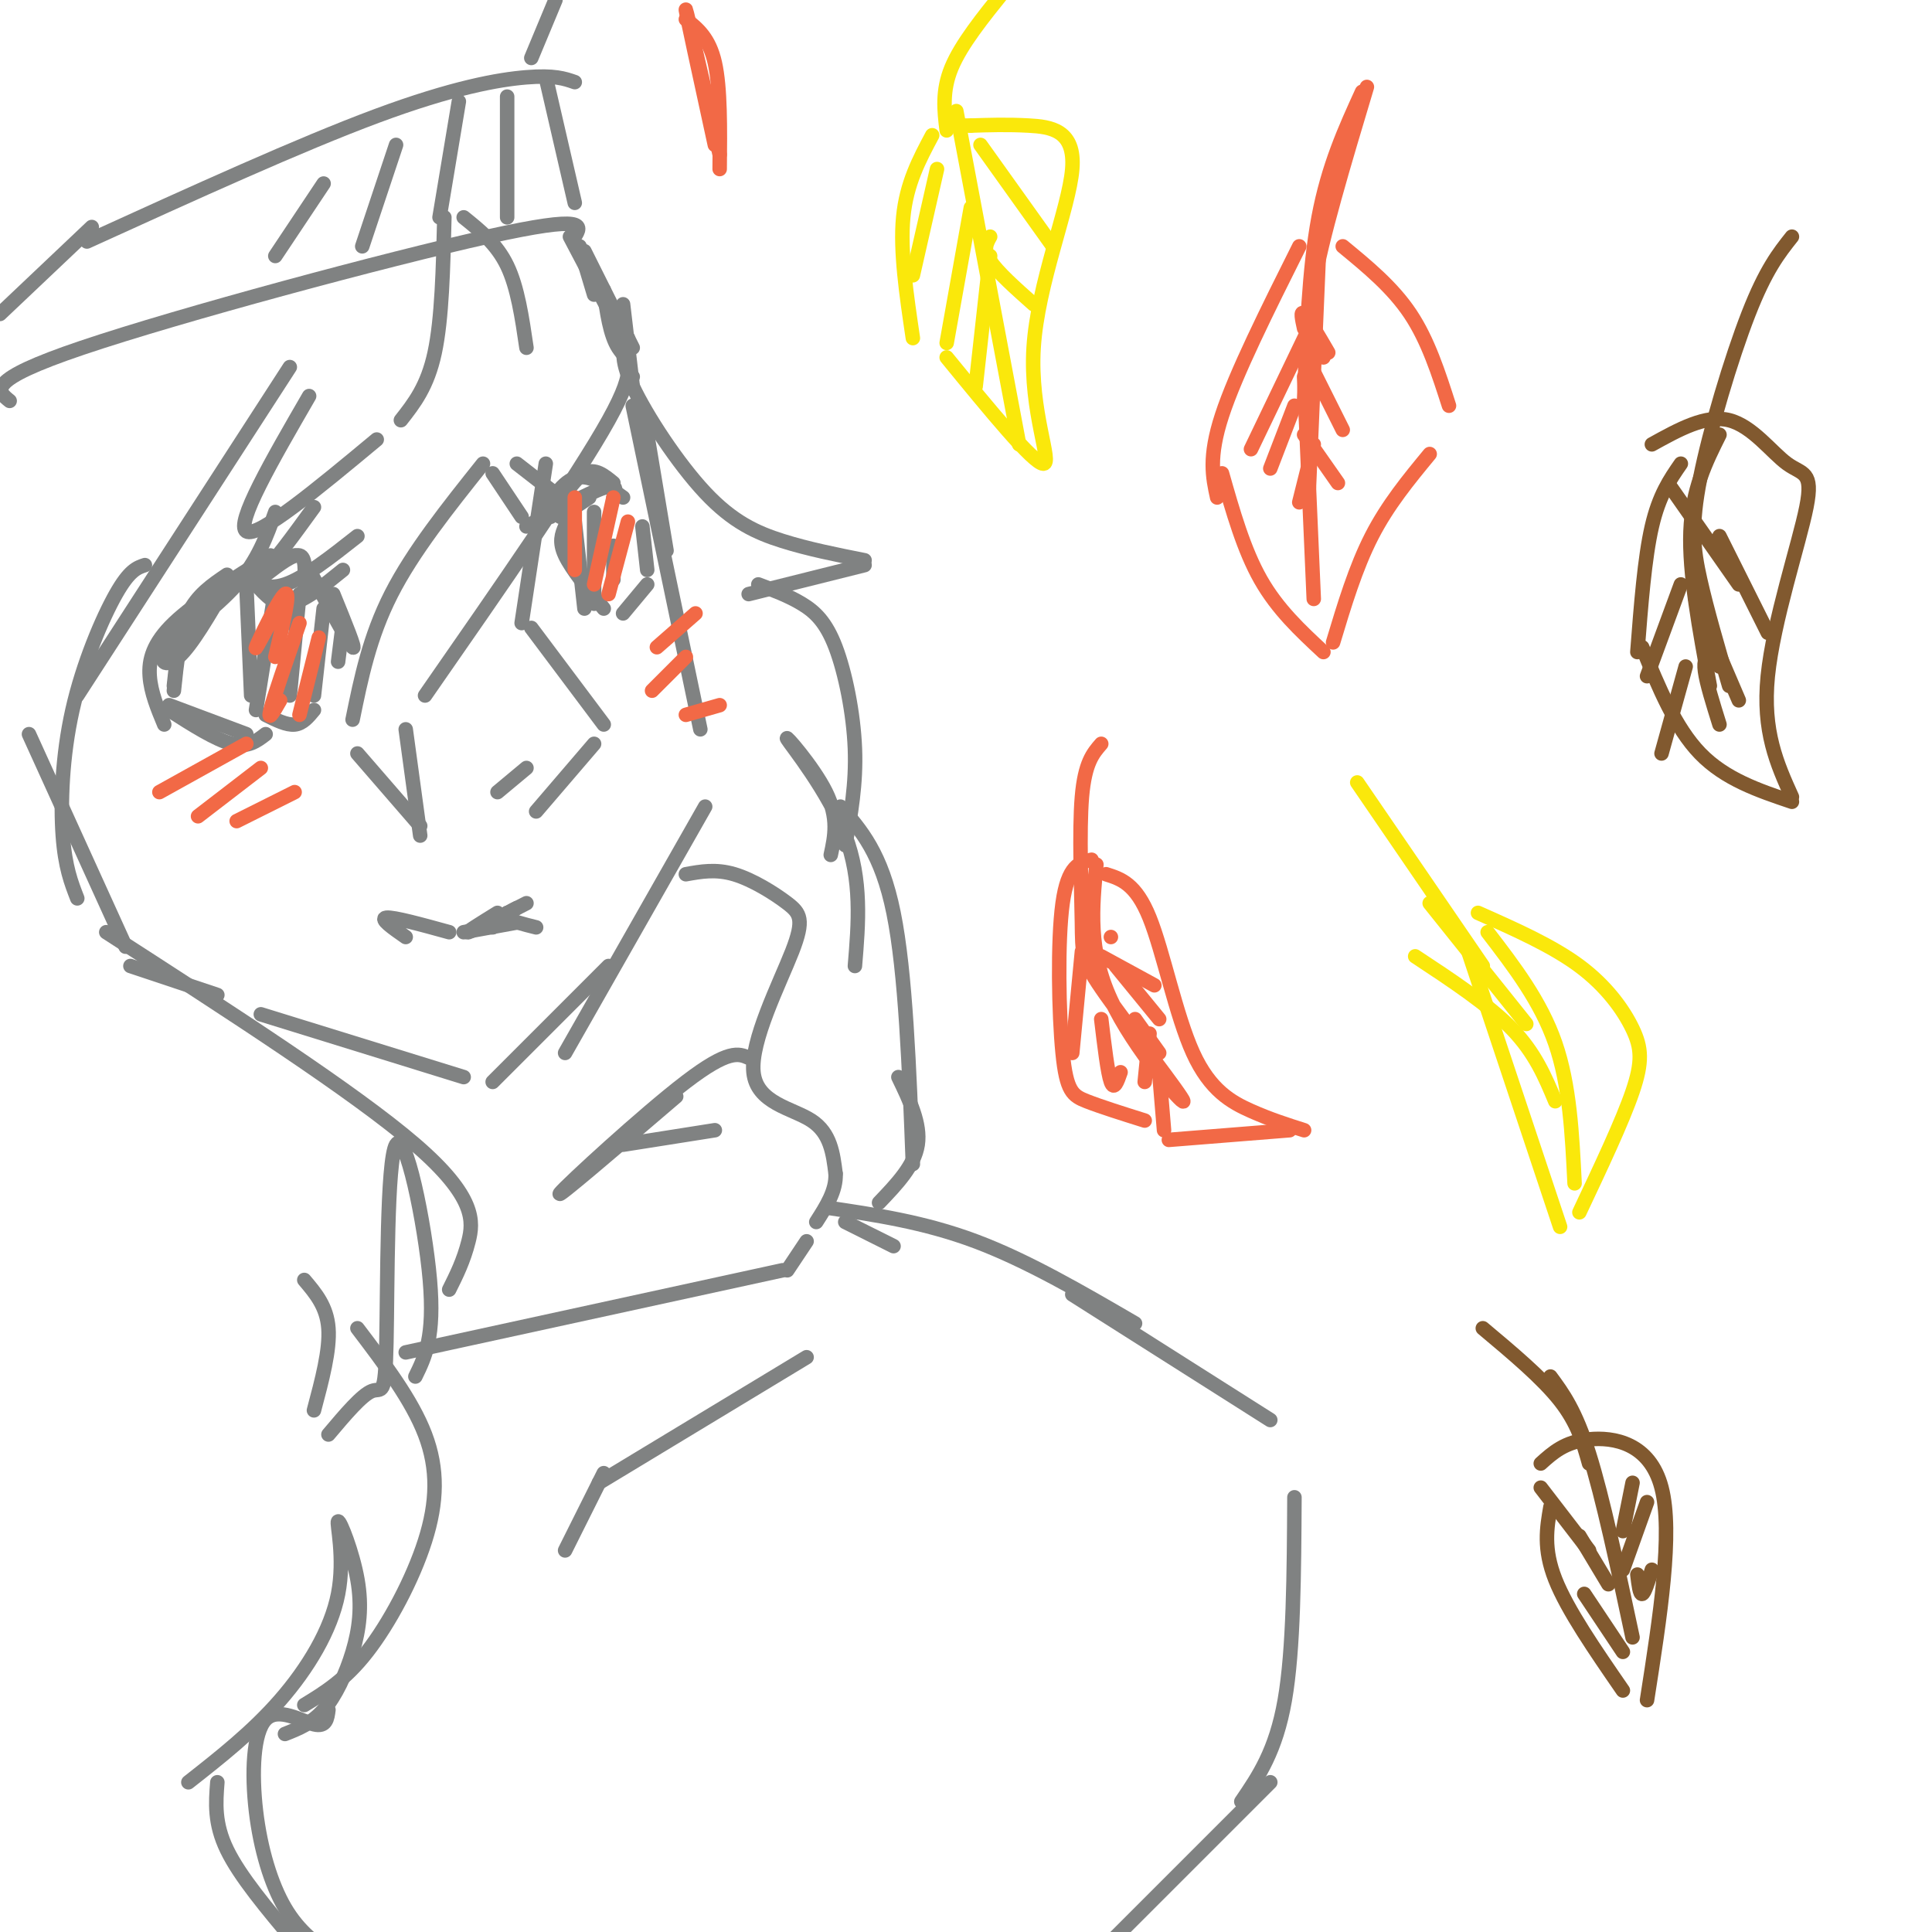<svg viewBox='0 0 400 400' version='1.1' xmlns='http://www.w3.org/2000/svg' xmlns:xlink='http://www.w3.org/1999/xlink'><g fill='none' stroke='rgb(128,130,130)' stroke-width='3' stroke-linecap='round' stroke-linejoin='round'><path d='M133,84c0.000,0.000 5.000,30.000 5,30'/><path d='M131,84c0.000,0.000 14.000,67.000 14,67'/><path d='M146,167c0.000,0.000 -29.000,51.000 -29,51'/><path d='M126,200c0.000,0.000 -24.000,24.000 -24,24'/><path d='M96,223c0.000,0.000 -42.000,-13.000 -42,-13'/><path d='M45,206c0.000,0.000 -18.000,-6.000 -18,-6'/><path d='M26,196c0.000,0.000 -20.000,-44.000 -20,-44'/><path d='M113,96c0.000,0.000 -5.000,33.000 -5,33'/><path d='M110,130c0.000,0.000 15.000,20.000 15,20'/><path d='M123,154c0.000,0.000 -12.000,14.000 -12,14'/><path d='M103,164c0.000,0.000 6.000,-5.000 6,-5'/><path d='M69,123c2.417,5.917 4.833,11.833 4,11c-0.833,-0.833 -4.917,-8.417 -9,-16'/><path d='M63,121c0.167,-2.833 0.333,-5.667 -1,-6c-1.333,-0.333 -4.167,1.833 -7,4'/><path d='M61,115c-5.167,1.583 -10.333,3.167 -14,6c-3.667,2.833 -5.833,6.917 -8,11'/><path d='M56,115c-7.822,4.911 -15.644,9.822 -20,14c-4.356,4.178 -5.244,7.622 -5,11c0.244,3.378 1.622,6.689 3,10'/><path d='M47,119c-3.083,2.083 -6.167,4.167 -8,8c-1.833,3.833 -2.417,9.417 -3,15'/><path d='M36,143c0.583,-5.667 1.167,-11.333 3,-15c1.833,-3.667 4.917,-5.333 8,-7'/><path d='M47,121c-3.631,6.268 -7.262,12.536 -10,15c-2.738,2.464 -4.583,1.125 -2,-2c2.583,-3.125 9.595,-8.036 14,-13c4.405,-4.964 6.202,-9.982 8,-15'/><path d='M49,120c1.167,0.750 2.333,1.500 5,-1c2.667,-2.500 6.833,-8.250 11,-14'/><path d='M50,119c2.500,1.667 5.000,3.333 9,2c4.000,-1.333 9.500,-5.667 15,-10'/><path d='M53,121c2.000,2.250 4.000,4.500 7,4c3.000,-0.500 7.000,-3.750 11,-7'/><path d='M35,146c0.000,0.000 16.000,6.000 16,6'/><path d='M35,147c4.833,3.083 9.667,6.167 13,7c3.333,0.833 5.167,-0.583 7,-2'/><path d='M51,121c0.000,0.000 1.000,23.000 1,23'/><path d='M55,148c2.167,1.083 4.333,2.167 6,2c1.667,-0.167 2.833,-1.583 4,-3'/><path d='M57,122c0.000,0.000 -4.000,25.000 -4,25'/><path d='M62,123c0.000,0.000 -2.000,21.000 -2,21'/><path d='M67,126c0.000,0.000 -2.000,18.000 -2,18'/><path d='M71,129c0.000,0.000 -1.000,8.000 -1,8'/><path d='M116,107c0.000,0.000 6.000,-4.000 6,-4'/><path d='M114,107c2.417,-3.917 4.833,-7.833 7,-9c2.167,-1.167 4.083,0.417 6,2'/><path d='M111,109c2.500,-4.500 5.000,-9.000 8,-10c3.000,-1.000 6.500,1.500 10,4'/><path d='M127,103c0.500,-1.500 1.000,-3.000 -2,-2c-3.000,1.000 -9.500,4.500 -16,8'/><path d='M108,107c0.000,0.000 -6.000,-9.000 -6,-9'/><path d='M107,96c0.000,0.000 9.000,7.000 9,7'/><path d='M133,109c0.000,0.000 1.000,9.000 1,9'/><path d='M134,121c0.000,0.000 -5.000,6.000 -5,6'/><path d='M117,109c-0.667,1.583 -1.333,3.167 0,6c1.333,2.833 4.667,6.917 8,11'/><path d='M119,108c0.000,0.000 2.000,18.000 2,18'/><path d='M123,106c0.000,0.000 0.000,19.000 0,19'/><path d='M127,113c0.000,0.000 0.000,7.000 0,7'/><path d='M102,192c0.000,0.000 3.000,-3.000 3,-3'/><path d='M103,189c-3.500,2.167 -7.000,4.333 -6,4c1.000,-0.333 6.500,-3.167 12,-6'/><path d='M107,188c-1.333,0.667 -2.667,1.333 -2,2c0.667,0.667 3.333,1.333 6,2'/><path d='M107,191c0.000,0.000 -11.000,2.000 -11,2'/><path d='M93,193c-5.750,-1.583 -11.500,-3.167 -13,-3c-1.500,0.167 1.250,2.083 4,4'/></g>
<g fill='none' stroke='rgb(242,105,70)' stroke-width='3' stroke-linecap='round' stroke-linejoin='round'><path d='M33,164c0.000,0.000 18.000,-10.000 18,-10'/><path d='M41,169c0.000,0.000 13.000,-10.000 13,-10'/><path d='M49,170c0.000,0.000 12.000,-6.000 12,-6'/><path d='M136,134c0.000,0.000 8.000,-7.000 8,-7'/><path d='M135,143c0.000,0.000 7.000,-7.000 7,-7'/><path d='M142,148c0.000,0.000 7.000,-2.000 7,-2'/></g>
<g fill='none' stroke='rgb(128,130,130)' stroke-width='3' stroke-linecap='round' stroke-linejoin='round'><path d='M118,49c0.000,0.000 10.000,19.000 10,19'/><path d='M129,63c0.000,0.000 2.000,17.000 2,17'/><path d='M131,78c0.000,0.000 0.000,0.000 0,0'/><path d='M123,61c0.000,0.000 -3.000,-10.000 -3,-10'/><path d='M121,52c0.000,0.000 10.000,20.000 10,20'/><path d='M125,60c0.644,4.667 1.289,9.333 3,12c1.711,2.667 4.489,3.333 -2,15c-6.489,11.667 -22.244,34.333 -38,57'/><path d='M84,151c0.000,0.000 3.000,22.000 3,22'/><path d='M87,171c0.000,0.000 -13.000,-15.000 -13,-15'/><path d='M73,149c1.750,-8.583 3.500,-17.167 8,-26c4.500,-8.833 11.750,-17.917 19,-27'/><path d='M109,72c-0.917,-6.250 -1.833,-12.500 -4,-17c-2.167,-4.500 -5.583,-7.250 -9,-10'/><path d='M92,45c-0.250,10.500 -0.500,21.000 -2,28c-1.500,7.000 -4.250,10.500 -7,14'/><path d='M78,91c-12.333,10.250 -24.667,20.500 -27,19c-2.333,-1.500 5.333,-14.750 13,-28'/><path d='M60,76c0.000,0.000 -44.000,68.000 -44,68'/><path d='M30,117c-1.595,0.518 -3.190,1.036 -6,6c-2.810,4.964 -6.833,14.375 -9,24c-2.167,9.625 -2.476,19.464 -2,26c0.476,6.536 1.738,9.768 3,13'/><path d='M22,193c25.711,16.578 51.422,33.156 64,44c12.578,10.844 12.022,15.956 11,20c-1.022,4.044 -2.511,7.022 -4,10'/><path d='M86,285c2.010,-4.105 4.019,-8.211 3,-20c-1.019,-11.789 -5.067,-31.263 -7,-28c-1.933,3.263 -1.751,29.263 -2,41c-0.249,11.737 -0.928,9.211 -3,10c-2.072,0.789 -5.536,4.895 -9,9'/><path d='M65,292c1.667,-6.250 3.333,-12.500 3,-17c-0.333,-4.500 -2.667,-7.250 -5,-10'/><path d='M142,181c3.100,-0.562 6.199,-1.125 10,0c3.801,1.125 8.303,3.937 11,6c2.697,2.063 3.589,3.378 1,10c-2.589,6.622 -8.659,18.552 -8,25c0.659,6.448 8.045,7.414 12,10c3.955,2.586 4.477,6.793 5,11'/><path d='M173,243c0.167,3.500 -1.917,6.750 -4,10'/><path d='M167,257c0.000,0.000 -4.000,6.000 -4,6'/><path d='M162,263c0.000,0.000 -78.000,17.000 -78,17'/><path d='M140,227c-12.733,10.889 -25.467,21.778 -24,20c1.467,-1.778 17.133,-16.222 26,-23c8.867,-6.778 10.933,-5.889 13,-5'/><path d='M129,237c0.000,0.000 19.000,-3.000 19,-3'/><path d='M113,16c0.000,0.000 6.000,26.000 6,26'/><path d='M119,49c1.400,-2.311 2.800,-4.622 -18,0c-20.800,4.622 -63.800,16.178 -84,23c-20.200,6.822 -17.600,8.911 -15,11'/><path d='M0,65c0.000,0.000 19.000,-18.000 19,-18'/><path d='M18,50c22.111,-10.067 44.222,-20.133 60,-26c15.778,-5.867 25.222,-7.533 31,-8c5.778,-0.467 7.889,0.267 10,1'/><path d='M105,20c0.000,0.000 0.000,25.000 0,25'/><path d='M95,21c0.000,0.000 -4.000,24.000 -4,24'/><path d='M82,30c0.000,0.000 -7.000,21.000 -7,21'/><path d='M67,38c0.000,0.000 -10.000,15.000 -10,15'/><path d='M110,12c0.000,0.000 5.000,-12.000 5,-12'/><path d='M175,253c0.000,0.000 10.000,5.000 10,5'/><path d='M171,250c10.167,1.500 20.333,3.000 31,7c10.667,4.000 21.833,10.500 33,17'/><path d='M222,268c0.000,0.000 41.000,26.000 41,26'/><path d='M268,310c-0.083,15.750 -0.167,31.500 -2,42c-1.833,10.500 -5.417,15.750 -9,21'/><path d='M263,369c0.000,0.000 -35.000,35.000 -35,35'/><path d='M167,281c0.000,0.000 -43.000,26.000 -43,26'/><path d='M125,305c0.000,0.000 -8.000,16.000 -8,16'/><path d='M74,275c5.637,7.429 11.274,14.857 14,22c2.726,7.143 2.542,14.000 0,22c-2.542,8.000 -7.440,17.143 -12,23c-4.560,5.857 -8.780,8.429 -13,11'/><path d='M59,359c2.769,-1.090 5.539,-2.180 8,-5c2.461,-2.820 4.615,-7.371 6,-12c1.385,-4.629 2.001,-9.337 1,-15c-1.001,-5.663 -3.619,-12.281 -4,-12c-0.381,0.281 1.474,7.460 0,15c-1.474,7.540 -6.278,15.440 -12,22c-5.722,6.560 -12.361,11.780 -19,17'/><path d='M130,70c-0.899,2.012 -1.798,4.024 1,10c2.798,5.976 9.292,15.917 15,22c5.708,6.083 10.631,8.310 16,10c5.369,1.690 11.185,2.845 17,4'/><path d='M179,117c0.000,0.000 -24.000,6.000 -24,6'/><path d='M157,121c3.143,1.179 6.286,2.357 9,4c2.714,1.643 5.000,3.750 7,9c2.000,5.250 3.714,13.643 4,21c0.286,7.357 -0.857,13.679 -2,20'/><path d='M172,177c0.827,-3.815 1.655,-7.631 -1,-13c-2.655,-5.369 -8.792,-12.292 -8,-11c0.792,1.292 8.512,10.798 12,20c3.488,9.202 2.744,18.101 2,27'/><path d='M174,167c4.250,4.833 8.500,9.667 11,22c2.500,12.333 3.250,32.167 4,52'/><path d='M186,223c2.333,4.833 4.667,9.667 4,14c-0.667,4.333 -4.333,8.167 -8,12'/><path d='M68,354c-0.228,1.813 -0.456,3.627 -3,3c-2.544,-0.627 -7.404,-3.694 -10,-1c-2.596,2.694 -2.930,11.148 -2,19c0.930,7.852 3.123,15.100 6,20c2.877,4.900 6.439,7.450 10,10'/><path d='M61,402c-5.667,-6.750 -11.333,-13.500 -14,-19c-2.667,-5.500 -2.333,-9.750 -2,-14'/></g>
<g fill='none' stroke='rgb(242,105,70)' stroke-width='3' stroke-linecap='round' stroke-linejoin='round'><path d='M142,4c2.417,1.917 4.833,3.833 6,9c1.167,5.167 1.083,13.583 1,22'/><path d='M149,32c-3.417,-14.833 -6.833,-29.667 -7,-30c-0.167,-0.333 2.917,13.833 6,28'/><path d='M269,51c-6.583,13.167 -13.167,26.333 -16,35c-2.833,8.667 -1.917,12.833 -1,17'/><path d='M253,98c2.250,7.917 4.500,15.833 8,22c3.500,6.167 8.250,10.583 13,15'/><path d='M276,133c2.333,-7.750 4.667,-15.500 8,-22c3.333,-6.500 7.667,-11.750 12,-17'/><path d='M300,84c-2.167,-6.750 -4.333,-13.500 -8,-19c-3.667,-5.500 -8.833,-9.750 -14,-14'/><path d='M274,74c-1.750,-2.833 -3.500,-5.667 -2,-15c1.500,-9.333 6.250,-25.167 11,-41'/><path d='M282,19c-3.500,7.667 -7.000,15.333 -9,26c-2.000,10.667 -2.500,24.333 -3,38'/><path d='M273,54c0.000,0.000 -2.000,47.000 -2,47'/><path d='M270,78c0.000,0.000 2.000,46.000 2,46'/><path d='M270,90c0.000,0.000 7.000,10.000 7,10'/><path d='M272,77c0.000,0.000 6.000,12.000 6,12'/><path d='M270,68c-0.417,-1.917 -0.833,-3.833 0,-3c0.833,0.833 2.917,4.417 5,8'/><path d='M271,68c0.000,0.000 -12.000,25.000 -12,25'/><path d='M268,84c0.000,0.000 -5.000,13.000 -5,13'/><path d='M272,92c0.000,0.000 -3.000,12.000 -3,12'/><path d='M229,181c3.077,0.970 6.155,1.940 9,9c2.845,7.060 5.458,20.208 9,28c3.542,7.792 8.012,10.226 12,12c3.988,1.774 7.494,2.887 11,4'/><path d='M267,234c0.000,0.000 -25.000,2.000 -25,2'/><path d='M237,232c-4.542,-1.429 -9.083,-2.857 -12,-4c-2.917,-1.143 -4.208,-2.000 -5,-10c-0.792,-8.000 -1.083,-23.143 0,-31c1.083,-7.857 3.542,-8.429 6,-9'/><path d='M227,179c-0.877,8.859 -1.755,17.719 3,28c4.755,10.281 15.141,21.984 15,21c-0.141,-0.984 -10.811,-14.656 -16,-22c-5.189,-7.344 -4.897,-8.362 -5,-15c-0.103,-6.638 -0.601,-18.897 0,-26c0.601,-7.103 2.300,-9.052 4,-11'/><path d='M230,194c0.000,0.000 0.000,0.000 0,0'/><path d='M228,198c0.000,0.000 11.000,6.000 11,6'/><path d='M231,200c0.000,0.000 9.000,11.000 9,11'/><path d='M235,211c0.000,0.000 5.000,7.000 5,7'/><path d='M224,197c0.000,0.000 -2.000,21.000 -2,21'/><path d='M228,211c0.667,5.583 1.333,11.167 2,13c0.667,1.833 1.333,-0.083 2,-2'/><path d='M238,214c0.000,0.000 -1.000,10.000 -1,10'/><path d='M240,222c0.000,0.000 1.000,12.000 1,12'/></g>
<g fill='none' stroke='rgb(250,232,11)' stroke-width='3' stroke-linecap='round' stroke-linejoin='round'><path d='M193,28c-2.667,5.000 -5.333,10.000 -6,17c-0.667,7.000 0.667,16.000 2,25'/><path d='M196,74c8.974,10.967 17.949,21.933 20,22c2.051,0.067 -2.821,-10.766 -2,-24c0.821,-13.234 7.337,-28.871 8,-37c0.663,-8.129 -4.525,-8.751 -9,-9c-4.475,-0.249 -8.238,-0.124 -12,0'/><path d='M201,26c-2.000,0.000 -1.000,0.000 0,0'/><path d='M198,23c0.000,0.000 13.000,69.000 13,69'/><path d='M194,35c0.000,0.000 -5.000,22.000 -5,22'/><path d='M201,43c0.000,0.000 -5.000,28.000 -5,28'/><path d='M205,53c0.000,0.000 -3.000,27.000 -3,27'/><path d='M203,30c0.000,0.000 15.000,21.000 15,21'/><path d='M205,49c-0.750,1.333 -1.500,2.667 0,5c1.500,2.333 5.250,5.667 9,9'/><path d='M196,27c-0.500,-4.083 -1.000,-8.167 1,-13c2.000,-4.833 6.500,-10.417 11,-16'/><path d='M304,197c0.000,0.000 19.000,57.000 19,57'/><path d='M327,251c4.446,-9.417 8.893,-18.833 11,-25c2.107,-6.167 1.875,-9.083 0,-13c-1.875,-3.917 -5.393,-8.833 -11,-13c-5.607,-4.167 -13.304,-7.583 -21,-11'/><path d='M308,193c5.500,7.167 11.000,14.333 14,23c3.000,8.667 3.500,18.833 4,29'/><path d='M322,228c-2.083,-5.000 -4.167,-10.000 -9,-15c-4.833,-5.000 -12.417,-10.000 -20,-15'/><path d='M316,212c0.000,0.000 -20.000,-25.000 -20,-25'/><path d='M307,200c0.000,0.000 -26.000,-38.000 -26,-38'/></g>
<g fill='none' stroke='rgb(129,89,47)' stroke-width='3' stroke-linecap='round' stroke-linejoin='round'><path d='M348,96c-2.250,3.250 -4.500,6.500 -6,13c-1.500,6.500 -2.250,16.250 -3,26'/><path d='M340,134c3.417,8.333 6.833,16.667 12,22c5.167,5.333 12.083,7.667 19,10'/><path d='M371,165c-3.070,-6.796 -6.140,-13.592 -5,-25c1.140,-11.408 6.491,-27.429 8,-35c1.509,-7.571 -0.825,-6.692 -4,-9c-3.175,-2.308 -7.193,-7.802 -12,-9c-4.807,-1.198 -10.404,1.901 -16,5'/><path d='M356,90c-2.833,5.667 -5.667,11.333 -6,20c-0.333,8.667 1.833,20.333 4,32'/><path d='M358,142c-2.292,-7.839 -4.583,-15.679 -6,-22c-1.417,-6.321 -1.958,-11.125 0,-21c1.958,-9.875 6.417,-24.821 10,-34c3.583,-9.179 6.292,-12.589 9,-16'/><path d='M346,101c0.000,0.000 14.000,20.000 14,20'/><path d='M356,111c0.000,0.000 10.000,20.000 10,20'/><path d='M351,124c0.000,0.000 9.000,21.000 9,21'/><path d='M356,138c-0.667,-0.933 -1.333,-1.867 -2,-2c-0.667,-0.133 -1.333,0.533 -1,3c0.333,2.467 1.667,6.733 3,11'/><path d='M348,121c0.000,0.000 -7.000,19.000 -7,19'/><path d='M349,138c0.000,0.000 -5.000,18.000 -5,18'/><path d='M321,312c-0.750,4.333 -1.500,8.667 1,15c2.500,6.333 8.250,14.667 14,23'/><path d='M341,352c2.711,-17.356 5.422,-34.711 3,-44c-2.422,-9.289 -9.978,-10.511 -15,-10c-5.022,0.511 -7.511,2.756 -10,5'/><path d='M338,339c-3.083,-14.500 -6.167,-29.000 -9,-38c-2.833,-9.000 -5.417,-12.500 -8,-16'/><path d='M329,303c-1.167,-4.167 -2.333,-8.333 -6,-13c-3.667,-4.667 -9.833,-9.833 -16,-15'/><path d='M319,308c0.000,0.000 10.000,13.000 10,13'/><path d='M327,318c0.000,0.000 6.000,10.000 6,10'/><path d='M328,330c0.000,0.000 8.000,12.000 8,12'/><path d='M336,317c0.000,0.000 2.000,-10.000 2,-10'/><path d='M336,325c0.000,0.000 5.000,-14.000 5,-14'/><path d='M339,326c0.250,2.083 0.500,4.167 1,4c0.500,-0.167 1.250,-2.583 2,-5'/></g>
<g fill='none' stroke='rgb(242,105,70)' stroke-width='3' stroke-linecap='round' stroke-linejoin='round'><path d='M59,123c-3.244,6.156 -6.489,12.311 -6,11c0.489,-1.311 4.711,-10.089 6,-11c1.289,-0.911 -0.356,6.044 -2,13'/><path d='M62,129c-2.667,7.667 -5.333,15.333 -6,18c-0.667,2.667 0.667,0.333 2,-2'/><path d='M66,132c0.000,0.000 -4.000,16.000 -4,16'/><path d='M119,103c0.000,0.000 0.000,15.000 0,15'/><path d='M127,103c0.000,0.000 -4.000,18.000 -4,18'/><path d='M130,108c0.000,0.000 -4.000,15.000 -4,15'/></g>
</svg>